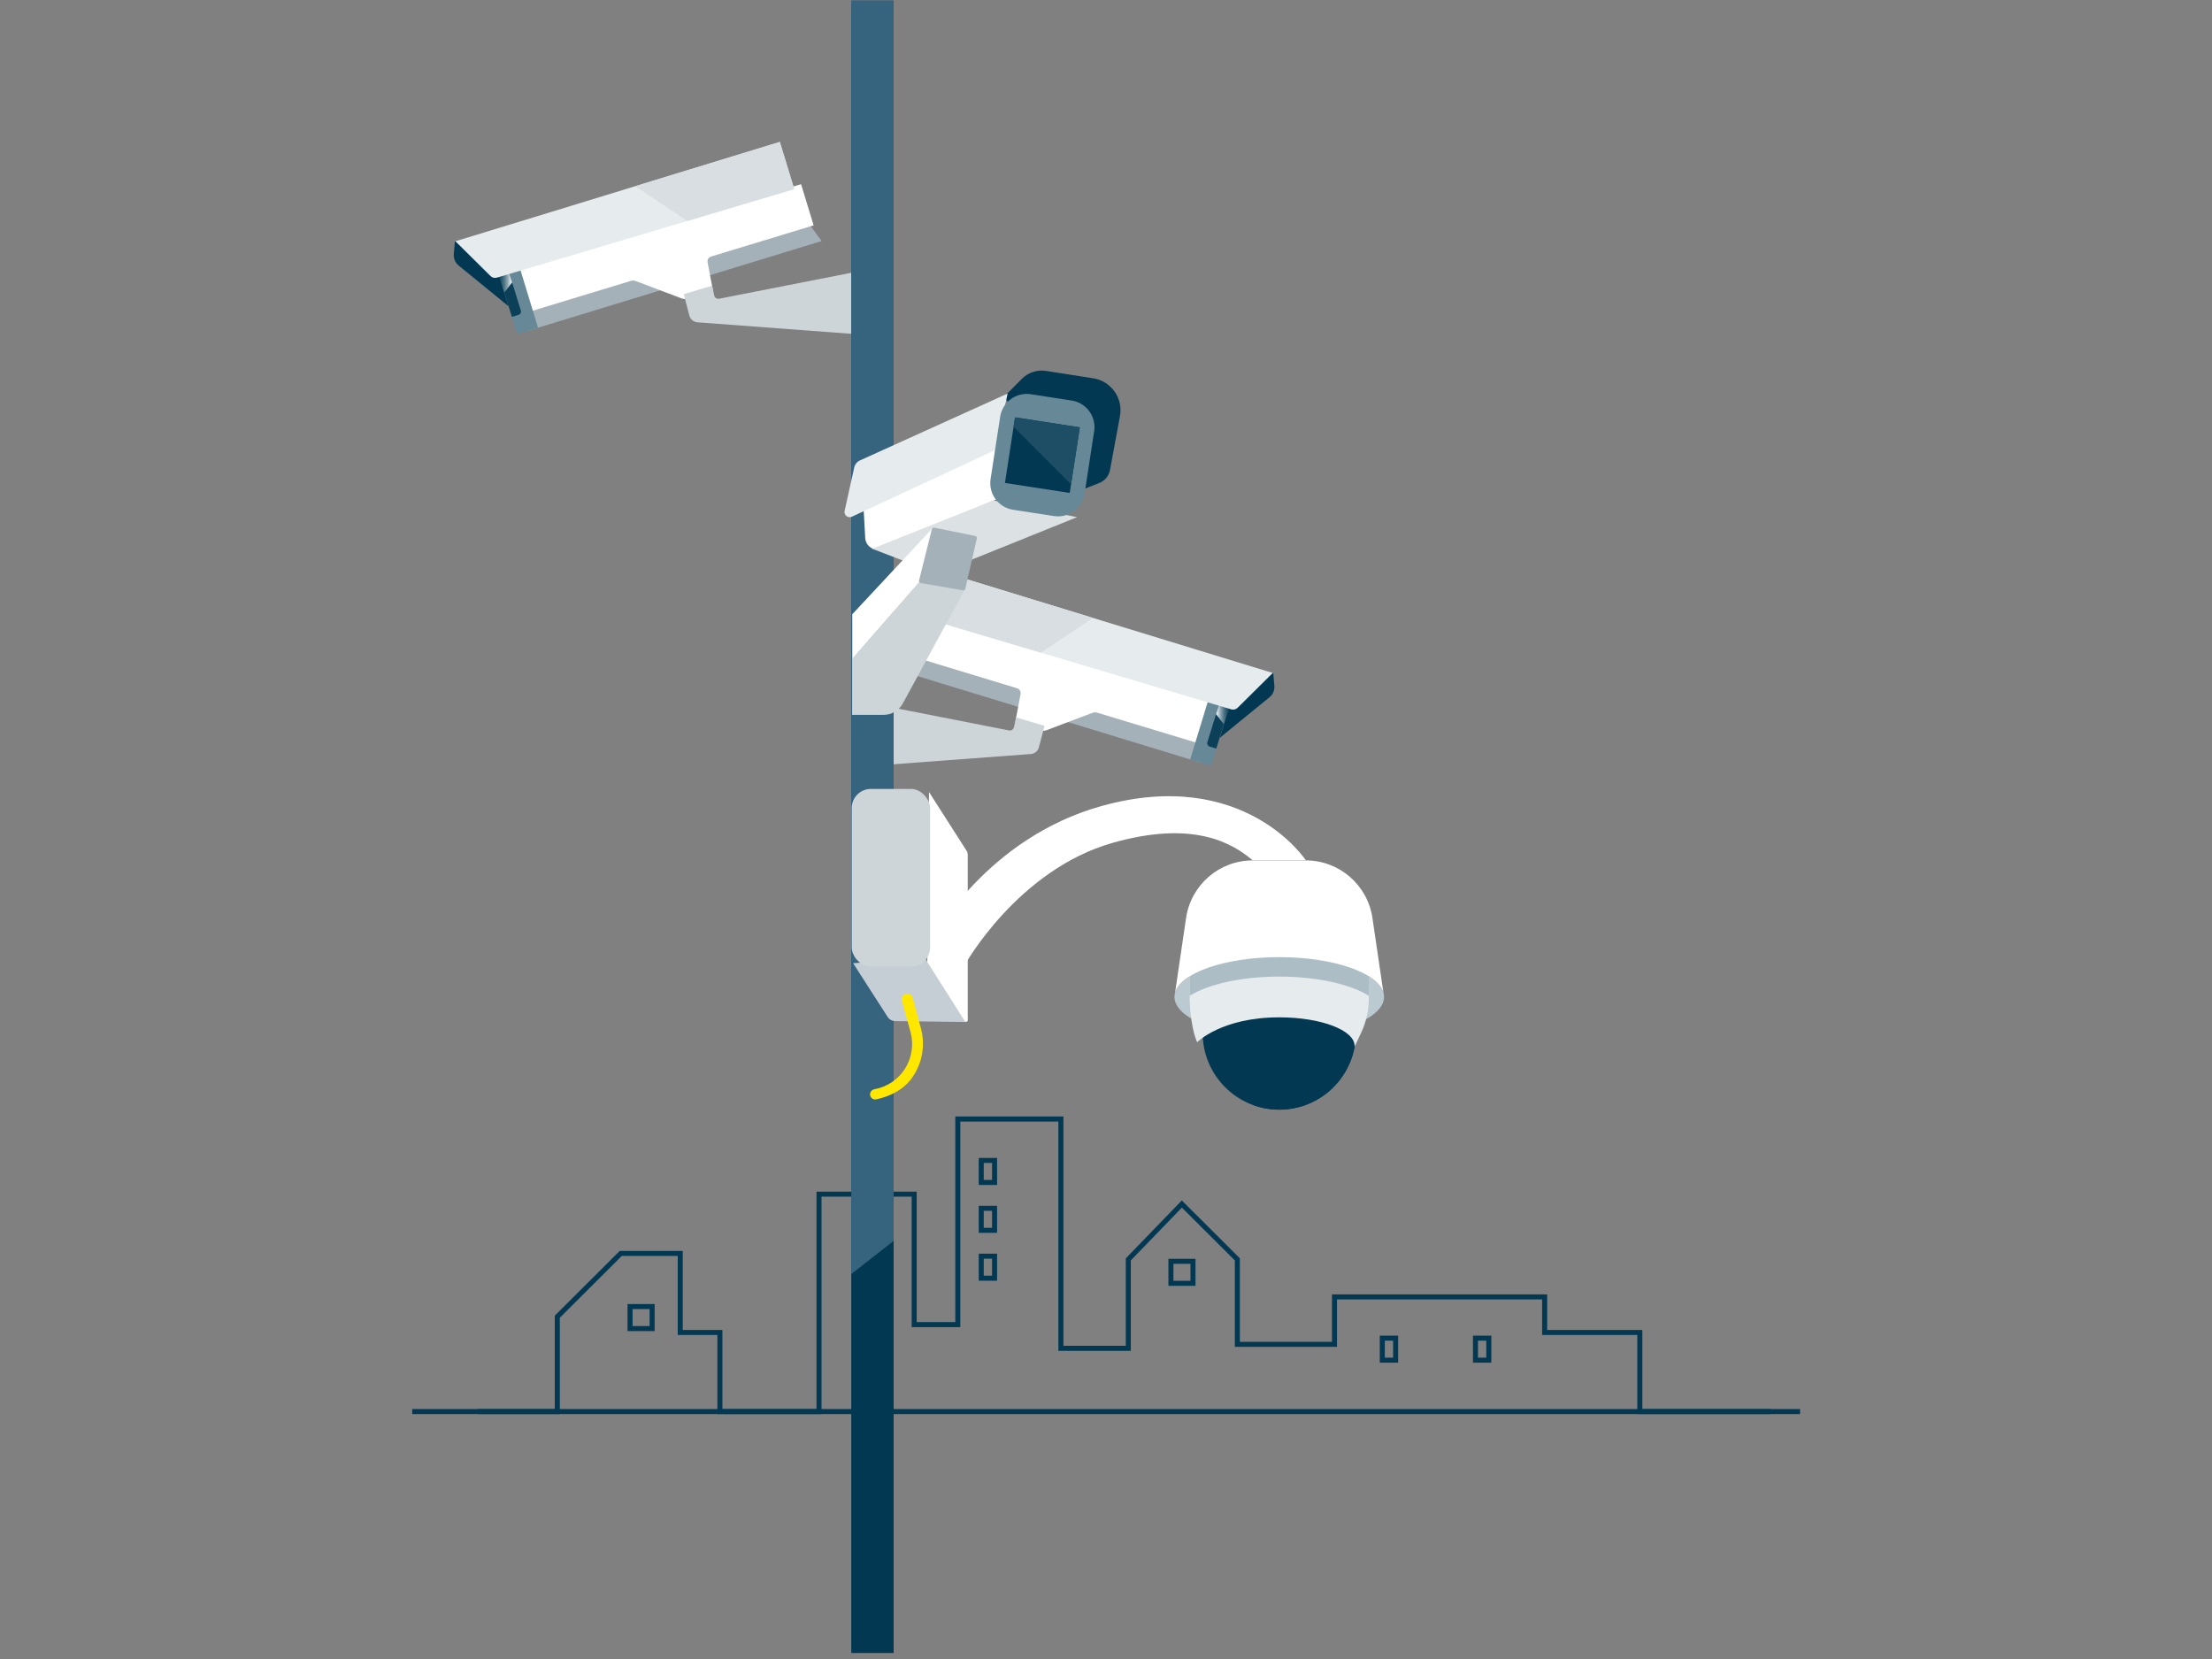 <?xml version="1.0" encoding="UTF-8"?>
<svg width="440px" height="330px" viewBox="0 0 440 330" version="1.1" xmlns="http://www.w3.org/2000/svg" xmlns:xlink="http://www.w3.org/1999/xlink">
    <rect x="0" y="0" width="440" height="330" fill="#808080" stroke="none"/>
    <title>Graphic elements / Icons / Rich icons / Marketplace / Practice-Surveillance</title>
    <defs>
        <linearGradient x1="99.876%" y1="50%" x2="-0.497%" y2="50%" id="linearGradient-1">
            <stop stop-color="#FFFFFF" offset="0%"></stop>
            <stop stop-color="#023852" stop-opacity="0.4" offset="100%"></stop>
        </linearGradient>
        <linearGradient x1="0.124%" y1="49.973%" x2="100.124%" y2="49.973%" id="linearGradient-2">
            <stop stop-color="#FFFFFF" offset="0%"></stop>
            <stop stop-color="#023852" stop-opacity="0.4" offset="100%"></stop>
        </linearGradient>
    </defs>
    <g id="Graphic-elements-/-Icons-/-Rich-icons-/-Marketplace-/-Practice-Surveillance" stroke="none" stroke-width="1" fill="none" fill-rule="evenodd">
        <g id="surveillance" transform="translate(82, 0)">
            <g id="Midlayer" transform="translate(0, 222.399)" stroke="#023852">
                <polyline id="Path" points="13.082 58.383 28.856 58.383 28.856 39.512 41.477 26.929 53.309 26.929 53.309 42.654 61.196 42.654 61.196 58.383 80.915 58.383 80.915 15.134 99.845 15.134 99.845 41.085 108.521 41.085 108.521 0.195 129.029 0.195 129.029 45.801 142.439 45.801 142.439 28.109 153.087 17.1 164.127 28.109 164.127 45.014 183.451 45.014 183.451 35.578 225.256 35.578 225.256 42.654 244.186 42.654 244.186 58.383 270.217 58.383"></polyline>
                <line x1="0" y1="58.383" x2="276.065" y2="58.383" id="Path"></line>
                <rect id="Rectangle" x="150.912" y="28.495" width="4.392" height="4.379"></rect>
                <rect id="Rectangle" x="43.327" y="37.493" width="4.392" height="4.379"></rect>
                <rect id="Rectangle" x="113.182" y="8.43" width="2.653" height="4.379"></rect>
                <rect id="Rectangle" x="113.182" y="17.953" width="2.653" height="4.379"></rect>
                <rect id="Rectangle" x="113.182" y="27.476" width="2.653" height="4.379"></rect>
                <rect id="Rectangle" x="192.958" y="43.782" width="2.653" height="4.379"></rect>
                <rect id="Rectangle" x="211.493" y="43.782" width="2.653" height="4.379"></rect>
            </g>
            <g id="Ilus" transform="translate(7.976, 0.073)" fill-rule="nonzero">
                <polygon id="Path" fill="#A5B1B8" points="15.017 65.734 73.445 47.879 71.193 44.784 13.962 62.273"></polygon>
                <path d="M10.211,54.542 L69.366,36.564 L71.87,44.753 L51.472,50.952 C50.981,51.096 50.68,51.588 50.774,52.092 C51.123,53.868 51.549,56.2 51.766,57.319 C51.836,57.69 51.612,58.054 51.249,58.158 L47.313,59.308 C46.713,59.483 46.072,59.458 45.486,59.238 L36.476,55.826 C36.172,55.711 35.838,55.7 35.527,55.794 L12.712,62.734 L10.211,54.542 Z" id="Path" fill="#FFFFFF"></path>
                <path d="M12.544,61.955 L1.261,52.749 C0.576,52.19 0.213,51.329 0.29,50.448 L0.51,47.917 L13.539,53.577 L12.544,61.955 Z" id="Path" fill="#023852"></path>
                <path d="M9.08,51.588 L9.258,54.413 C9.266,54.544 9.289,54.673 9.328,54.798 L12.694,65.846 C12.787,66.141 13.095,66.309 13.393,66.227 L17.049,65.129 L13.536,53.591 L9.08,51.588 Z" id="Path" fill="#678897"></path>
                <path d="M9.317,54.798 C9.279,54.673 9.255,54.544 9.247,54.413 L9.08,51.588 L10.721,52.319 L13.62,61.668 C13.68,61.85 13.664,62.048 13.574,62.217 C13.484,62.387 13.329,62.512 13.145,62.563 L11.842,62.951 L9.317,54.798 Z" id="Path" fill="#0C4059"></path>
                <path d="M11.891,56.109 L10.341,58.105 L9.317,54.798 C9.279,54.673 9.255,54.544 9.247,54.413 L9.08,51.588 L10.721,52.319 L11.891,56.109 Z" id="Path" fill="url(#linearGradient-1)" style="mix-blend-mode: multiply;"></path>
                <path d="M8.853,55.154 L68.008,37.547 L65.141,28.156 L0.611,47.917 L7.596,54.836 C7.926,55.163 8.407,55.285 8.853,55.154 Z" id="Path" fill="#E6EBEE"></path>
                <polygon id="Path" fill="#D8DEE1" style="mix-blend-mode: multiply;" points="36.358 36.97 65.141 28.156 68.008 37.547 46.747 43.875"></polygon>
                <path d="M80.322,53.997 L53.082,59.346 C52.628,59.435 52.186,59.145 52.087,58.693 L51.685,56.752 L46.031,58.434 L47.145,62.692 C47.343,63.44 47.992,63.981 48.762,64.038 L81.554,66.486 L80.322,53.997 Z" id="Path" fill="#CED5D9"></path>
                <polygon id="Path" fill="#A5B1B8" points="148.787 151.607 90.362 133.751 92.611 130.657 149.845 148.146"></polygon>
                <path d="M153.596,140.419 L94.437,122.444 L91.937,130.633 L112.335,136.832 C112.824,136.975 113.126,137.466 113.033,137.968 C112.702,139.744 112.255,142.08 112.042,143.212 C111.969,143.583 112.192,143.948 112.555,144.052 L116.494,145.202 C117.094,145.377 117.734,145.351 118.317,145.128 L127.331,141.72 C127.634,141.604 127.967,141.593 128.277,141.688 L151.092,148.593 L153.596,140.419 Z" id="Path" fill="#FFFFFF"></path>
                <path d="M151.259,147.828 L162.546,138.622 C163.231,138.065 163.594,137.204 163.517,136.325 L163.294,133.79 L150.268,139.45 L151.259,147.828 Z" id="Path" fill="#023852"></path>
                <path d="M154.738,137.465 L154.56,140.286 C154.551,140.418 154.527,140.548 154.49,140.674 L151.12,151.719 C151.029,152.015 150.719,152.184 150.421,152.1 L146.765,151.002 L150.282,139.464 L154.738,137.465 Z" id="Path" fill="#678897"></path>
                <path d="M154.49,140.674 C154.527,140.548 154.551,140.418 154.56,140.286 L154.738,137.465 L153.096,138.195 L150.184,147.544 C150.128,147.727 150.148,147.923 150.238,148.091 C150.327,148.259 150.48,148.385 150.662,148.439 L151.961,148.828 L154.49,140.674 Z" id="Path" fill="#0C4059"></path>
                <path d="M151.913,141.982 L153.46,143.978 L154.486,140.674 C154.524,140.548 154.547,140.418 154.556,140.286 L154.734,137.465 L153.093,138.195 L151.913,141.982 Z" id="Path" fill="url(#linearGradient-2)" style="mix-blend-mode: multiply;"></path>
                <path d="M154.951,141.031 L95.796,123.42 L98.666,114.029 L163.192,133.793 L156.208,140.713 C155.876,141.037 155.397,141.158 154.951,141.031 L154.951,141.031 Z" id="Path" fill="#E6EBEE"></path>
                <polygon id="Path" fill="#D8DEE1" style="mix-blend-mode: multiply;" points="127.446 122.846 98.666 114.032 95.796 123.423 117.056 129.752"></polygon>
                <path d="M83.482,139.873 L110.722,145.219 C111.175,145.31 111.617,145.021 111.717,144.569 L112.15,142.625 L117.804,144.31 L116.679,148.569 C116.484,149.317 115.833,149.857 115.062,149.911 L82.27,152.359 L83.482,139.873 Z" id="Path" fill="#CED5D9"></path>
                <rect id="Rectangle" fill="#023852" x="79.351" y="0.759" width="8.43" height="327.979"></rect>
                <path d="M87.781,246.766 L87.781,0 L79.351,0 L79.351,253.357 C81.718,251.5 84.704,249.175 87.781,246.766 Z" id="Path" fill="#36647F" style="mix-blend-mode: multiply;"></path>
                <ellipse id="Oval" fill="#BBC9D0" cx="164.488" cy="198.227" rx="20.845" ry="7.909"></ellipse>
                <ellipse id="Oval" fill="#023852" cx="164.488" cy="205.401" rx="15.237" ry="15.254"></ellipse>
                <path d="M164.485,190.15 C162.655,190.148 160.84,190.477 159.128,191.122 C165.071,193.357 169.008,199.047 169.008,205.403 C169.008,211.759 165.071,217.449 159.128,219.684 C164.839,221.833 171.281,220.364 175.499,215.949 C179.717,211.535 180.897,205.027 178.499,199.409 C176.101,193.792 170.587,190.149 164.485,190.15 Z" id="Path" fill="#023852" style="mix-blend-mode: multiply;"></path>
                <path d="M146.674,192.913 L146.674,198.552 C146.674,200.898 147.16,205.122 148.155,207.24 C148.155,207.24 152.985,202.29 164.499,202.29 C172.768,202.29 179.47,204.835 179.47,207.971 C179.47,208.003 179.47,208.031 179.47,208.062 L179.501,208.062 L180.786,205.335 C181.782,203.213 182.299,200.897 182.299,198.552 L182.299,192.913 L164.799,185.983 L146.674,192.913 Z" id="Path" fill="#E6EBEE"></path>
                <path d="M146.674,192.913 L146.674,197.996 C150.331,195.713 156.941,194.185 164.485,194.185 C172.028,194.185 178.656,195.713 182.295,197.996 L182.295,192.913 L164.799,185.983 L146.674,192.913 Z" id="Path" fill="#ACBDC6" style="mix-blend-mode: multiply;"></path>
                <path d="M164.485,190.315 C175.241,190.315 184.087,193.406 185.208,197.374 L183.021,182.525 C182.053,175.948 176.416,171.075 169.775,171.075 L159.201,171.075 C152.559,171.075 146.921,175.947 145.951,182.525 L143.765,197.374 C144.886,193.406 153.735,190.315 164.485,190.315 Z" id="Path" fill="#FFFFFF"></path>
                <polygon id="Path" fill="#FFFFFF" points="143.646 202.052 143.646 202.087 143.646 202.087"></polygon>
                <path d="M101.911,191.892 C101.911,191.892 112.454,172.921 131.403,167.564 C147.348,163.061 155.09,167.564 159.201,171.061 L169.779,171.061 C169.779,171.061 157.556,152.355 129.161,160.25 C106.189,166.634 95.572,186.584 95.572,186.584 L101.911,191.892 Z" id="Path" fill="#FFFFFF"></path>
                <path d="M94.018,190.514 L79.721,191.521 L86.587,202.206 C86.917,202.716 87.48,203.029 88.088,203.038 L102.127,203.223 L94.018,190.514 Z" id="Path" fill="#C5CED4"></path>
                <path d="M94.479,191.318 L101.918,203.031 C101.997,203.153 102.147,203.209 102.286,203.168 C102.426,203.127 102.522,202.998 102.522,202.853 L102.522,169.987 C102.521,169.676 102.431,169.371 102.263,169.11 L94.821,157.481 L94.479,191.318 Z" id="Path" fill="#FFFFFF"></path>
                <rect id="Rectangle" fill="#CED5D9" x="79.445" y="156.855" width="15.589" height="35.344" rx="3.81"></rect>
                <path d="M84.121,218.631 C83.849,218.632 83.587,218.525 83.394,218.333 C83.201,218.141 83.092,217.88 83.091,217.607 C83.1,217.09 83.484,216.657 83.995,216.586 C86.502,216.128 88.702,214.639 90.061,212.482 C91.42,210.324 91.814,207.695 91.148,205.234 L89.429,199 C89.338,198.668 89.406,198.312 89.614,198.038 C89.82,197.76 90.145,197.596 90.491,197.598 C90.995,197.593 91.438,197.929 91.57,198.416 L93.197,204.419 C94.162,207.936 93.437,211.702 91.235,214.607 C89.311,217.09 86.426,218.152 84.341,218.603 C84.269,218.621 84.195,218.63 84.121,218.631 L84.121,218.631 Z" id="Path" fill="#FFE700"></path>
                <path d="M109.786,87.569 L81.76,100.257 L82.131,106.963 C82.182,107.752 82.611,108.468 83.283,108.884 C83.955,109.3 84.786,109.366 85.515,109.06 L108.714,99.054 L109.786,87.569 Z" id="Path" fill="#FFFFFF"></path>
                <polygon id="Path" fill="#DCE1E3" points="124.264 102.802 96.407 114.032 83.506 109.081 107.61 99.474"></polygon>
                <path d="M128.672,96.009 L125.103,97.407 L109.702,78.877 L113.309,75.262 C114.556,74.013 116.323,73.434 118.066,73.702 L127.467,75.171 C129.183,75.436 130.719,76.385 131.724,77.803 C132.73,79.22 133.119,80.985 132.803,82.695 L130.819,93.421 C130.598,94.598 129.786,95.576 128.672,96.009 Z" id="Path" fill="#023852"></path>
                <path d="M110.453,78.209 L81.069,91.516 C80.495,91.779 80.078,92.297 79.944,92.915 L78.031,101.554 C77.945,101.936 78.084,102.334 78.388,102.58 C78.693,102.826 79.111,102.877 79.466,102.711 L108.029,89.425 L110.453,78.209 Z" id="Path" fill="#E6EBEE"></path>
                <path d="M113.258,78.836 L121.476,78.838 C124.43,78.84 126.824,81.235 126.826,84.189 L126.829,96.735 C126.831,99.69 124.436,102.085 121.481,102.086 C121.481,102.086 121.48,102.086 121.48,102.084 L113.262,102.083 C110.308,102.08 107.913,99.686 107.911,96.732 L107.908,84.185 C107.906,81.231 110.301,78.835 113.256,78.834 C113.256,78.834 113.257,78.834 113.258,78.836 Z" id="Rectangle" fill="#678897" transform="translate(117.369, 90.46) rotate(8.76) translate(-117.369, -90.46) "></path>
                <polygon id="Rectangle" fill="#023852" transform="translate(117.37, 90.464) rotate(8.76) translate(-117.37, -90.464) " points="110.848 83.864 123.889 83.866 123.891 97.064 110.851 97.062"></polygon>
                <path d="M79.522,130.989 L79.522,142.122 L85.776,142.122 C87.379,142.12 88.853,141.242 89.618,139.832 L101.935,117.186 L92.936,115.62 L79.522,130.989 Z" id="Path" fill="#CED5D9"></path>
                <polygon id="Path" fill="#1E4E65" points="123.07 96.274 124.813 84.936 111.926 82.947 111.637 84.828"></polygon>
                <polygon id="Path" fill="#FFFFFF" points="95.558 104.952 79.553 122.112 79.553 130.989 92.96 115.63"></polygon>
                <path d="M92.838,115.378 L95.377,105.208 C95.433,104.983 95.656,104.843 95.883,104.889 L103.982,106.533 C104.098,106.554 104.202,106.621 104.268,106.72 C104.334,106.819 104.356,106.941 104.331,107.057 L102.04,117.022 C101.991,117.246 101.774,117.393 101.547,117.354 L93.197,115.91 C93.076,115.894 92.967,115.826 92.899,115.725 C92.83,115.623 92.808,115.497 92.838,115.378 Z" id="Path" fill="#A5B1B8"></path>
            </g>
        </g>
    </g>
</svg>